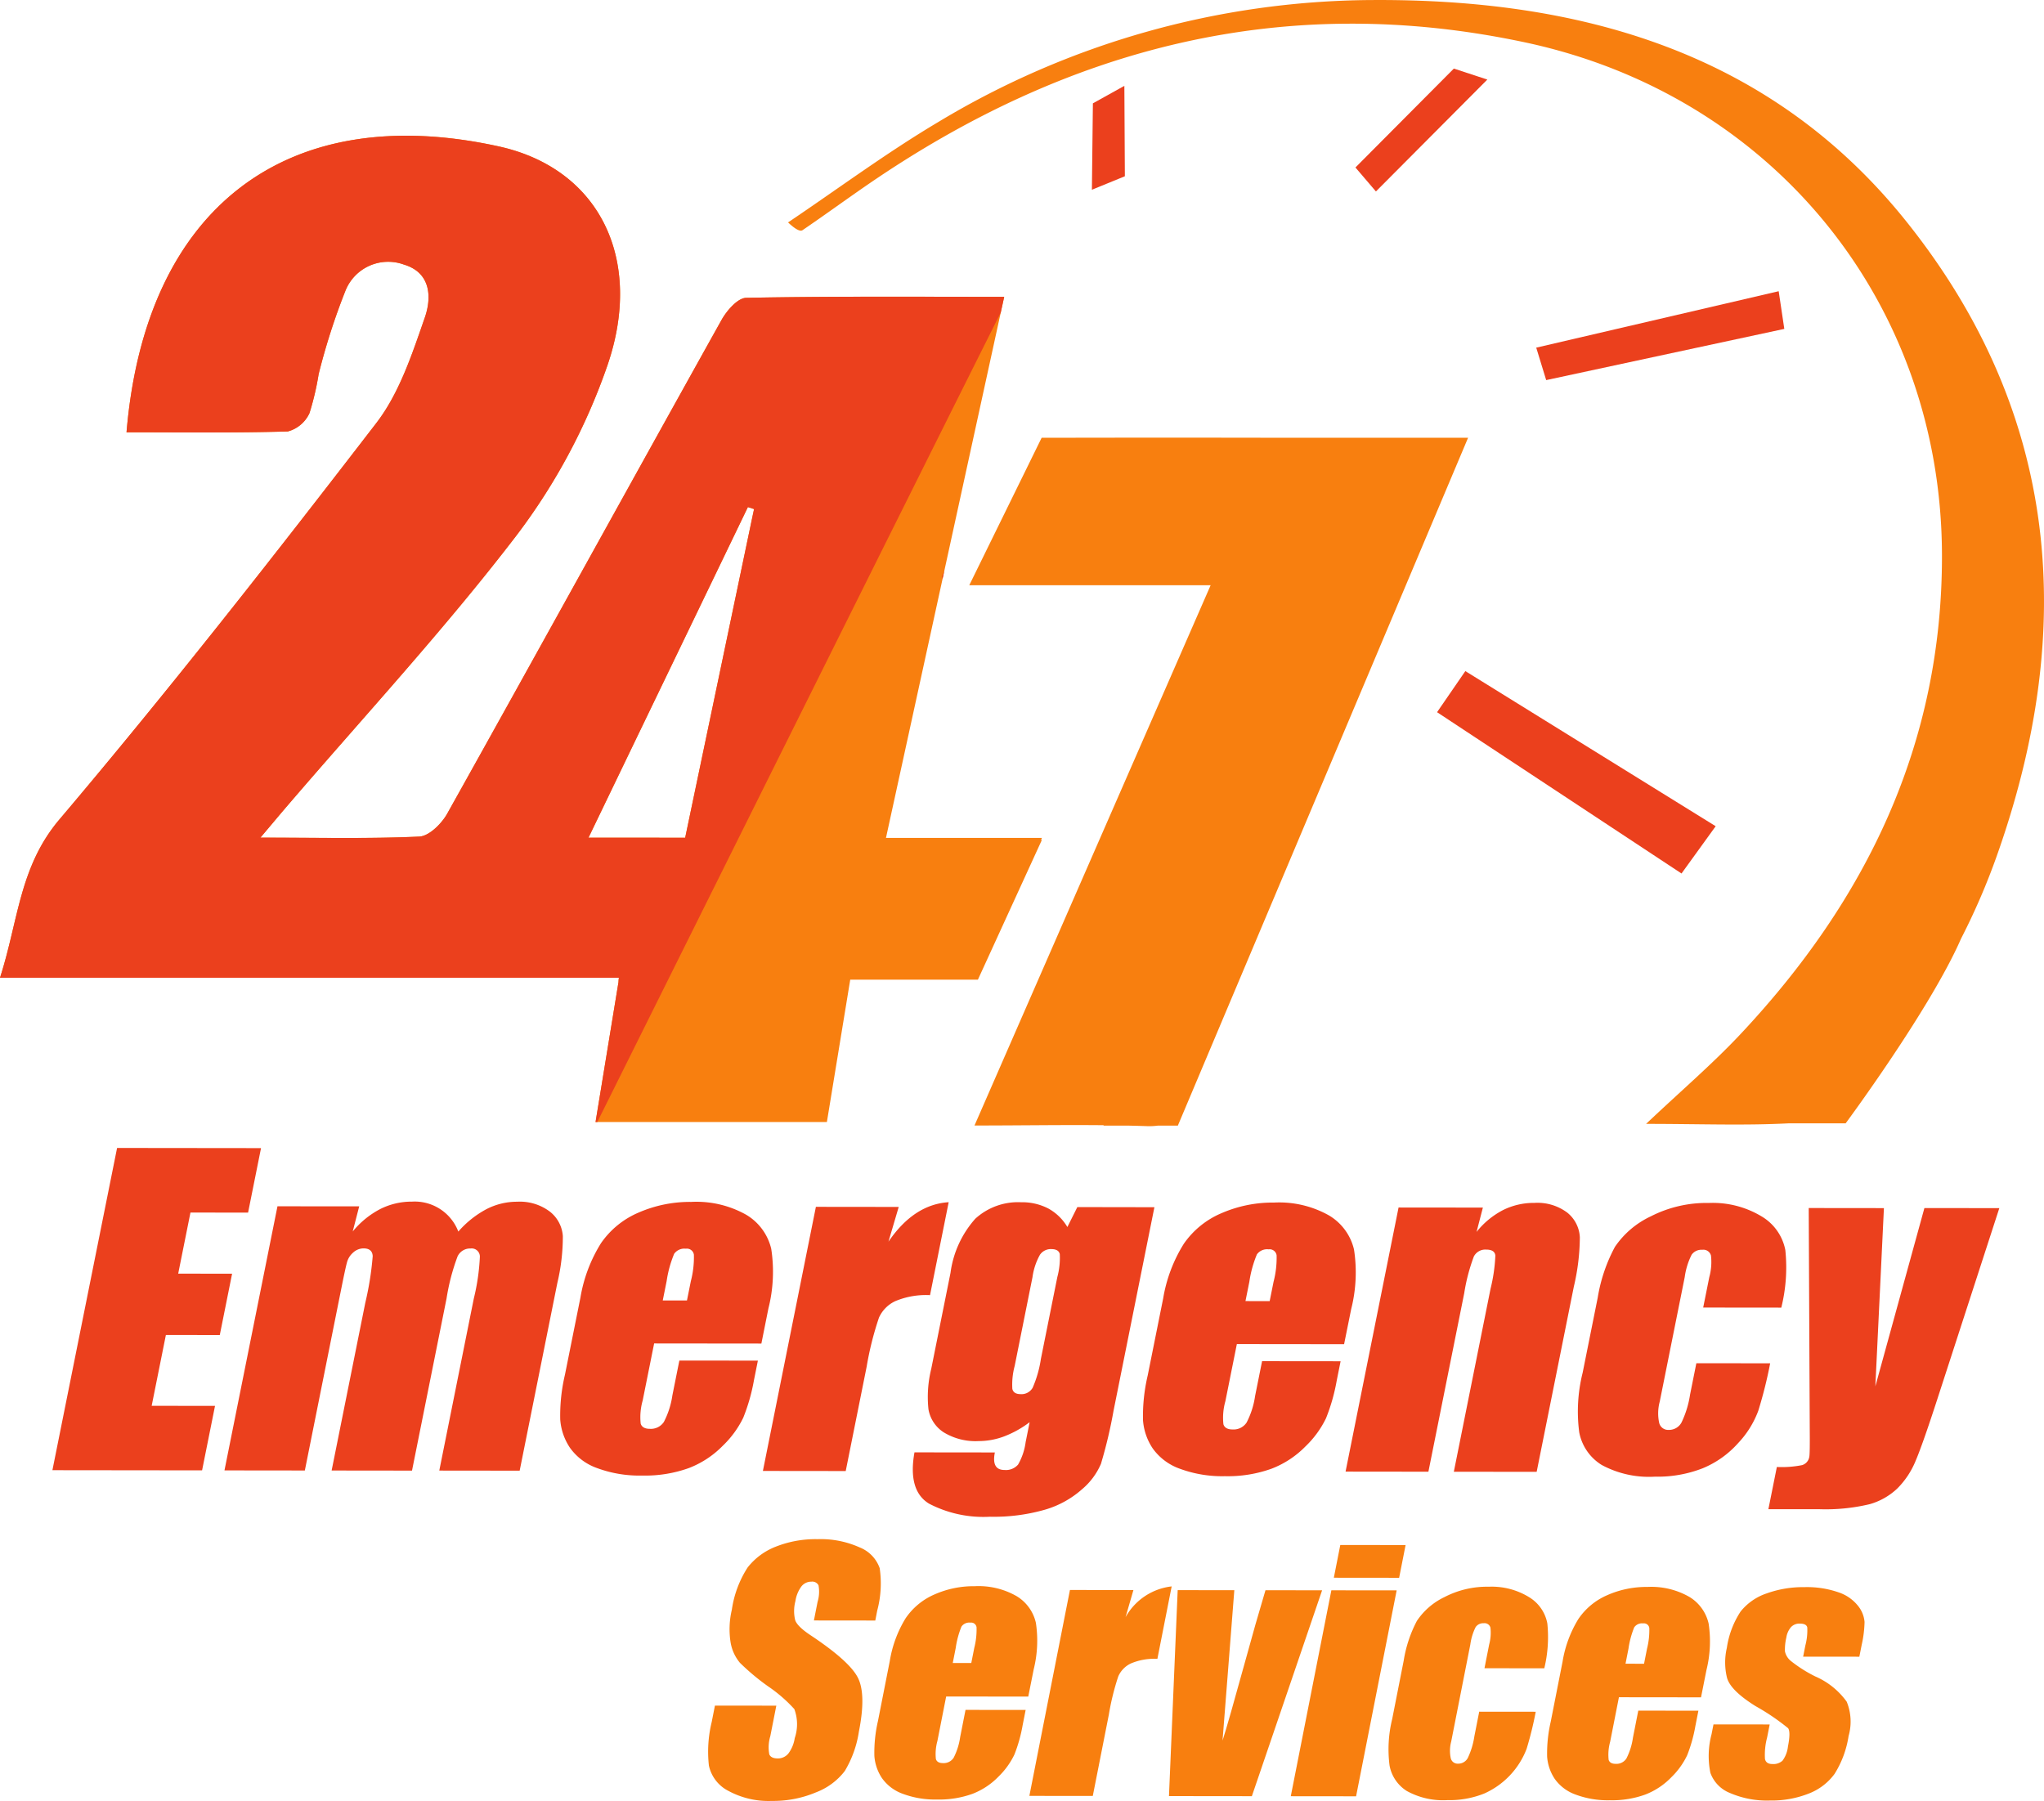 <svg id="Layer_1" data-name="Layer 1" xmlns="http://www.w3.org/2000/svg" viewBox="0 0 178.227 157.047">
  <defs>
    <style>
      .cls-1 {
        fill: #eb401d;
      }

      .cls-2 {
        fill: #f87f0f;
      }
    </style>
  </defs>
  <title>24-hr-emergency</title>
  <g>
    <path class="cls-1" d="M240.078,173.943l-2.979,4.123L215.784,164l2.465-3.584Z" transform="translate(-90.479 -101.894)"/>
    <path class="cls-2" d="M181.332,174.96h-13.6l10.308-47.181c-7.678,0-15.091-.057-22.5.088-.74.014-1.693,1.117-2.15,1.936-7.994,14.335-15.908,28.715-23.915,43.044-.489.875-1.578,1.957-2.431,2-4.357.2-8.729.093-13.858.093,1.1-1.3,1.648-1.961,2.209-2.616,6.738-7.866,13.8-15.487,20.088-23.695a53.359,53.359,0,0,0,7.954-14.851c3.212-9.327-.735-17.187-9.442-19.11-18.354-4.053-30.818,5.175-32.483,24.924,4.7,0,9.383.065,14.062-.073a2.9,2.9,0,0,0,1.892-1.6,24.149,24.149,0,0,0,.8-3.408,57.346,57.346,0,0,1,2.316-7.217,4.01,4.01,0,0,1,5.119-2.327c2.4.717,2.407,2.933,1.823,4.611-1.109,3.19-2.22,6.6-4.237,9.216-9,11.688-18.1,23.313-27.629,34.564-3.484,4.113-3.572,8.815-5.178,13.8h53.964a2.976,2.976,0,0,0-.035.378l-2,12.2H162.58l2.036-12.412h11.132l5.585-12.2-.088.029Zm-39.54-.015,2.616-5.428,1.388-2.88,2.784-5.774,3.483-7.224,3.628-7.525.539.174-.154.716-5.853,27.942Z" transform="translate(-90.479 -101.894)"/>
    <path class="cls-2" d="M218.489,140.068H201.711q-9.382-.018-18.763,0c-.025,0-.054,0-.081,0h-1.561l-6.312,12.862H196.04l-20.59,47.112c3.963,0,7.647-.062,11.256-.026v.038h2.252c.517.012,1.034.026,1.551.044a5.605,5.605,0,0,0,.916-.044h1.756Z" transform="translate(-90.479 -101.894)"/>
    <path class="cls-2" d="M256.714,121.221c-11.872-14.855-28.561-19.465-46.771-19.323A73.951,73.951,0,0,0,172.3,112.53c-4.511,2.68-8.746,5.826-13.107,8.76.709.663,1.077.8,1.263.676,1.927-1.312,3.81-2.688,5.732-4.008,17.4-11.945,36.317-16.832,57.272-12.368,21.578,4.6,36.294,22.688,36.349,44.682.041,16.452-6.563,30.1-17.615,41.852-2.39,2.541-5.058,4.821-8.186,7.777,4.609,0,8.555.154,12.43-.048h4.972s7.389-9.976,10.066-16.112a58.836,58.836,0,0,0,3.1-7.171C271.617,156.755,270.071,137.934,256.714,121.221Z" transform="translate(-90.479 -101.894)"/>
    <polygon class="cls-1" points="134.82 33.146 133.952 30.316 155.093 25.395 155.583 28.681 134.82 33.146"/>
    <polygon class="cls-1" points="95.295 9.011 98.039 7.486 98.083 15.37 95.208 16.546 95.295 9.011"/>
    <polygon class="cls-1" points="126.769 5.98 118.188 14.605 119.974 16.696 129.688 6.939 126.769 5.98"/>
    <g>
      <path class="cls-1" d="M100.688,202l12.551.014-1.129,5.624-5.024-.005-1.069,5.328,4.7.005-1.073,5.346-4.7-.005-1.24,6.179,5.524.006-1.128,5.623L95.049,230.1Z" transform="translate(-90.479 -101.894)"/>
      <path class="cls-1" d="M121.8,207.092l-.565,2.191a7.693,7.693,0,0,1,2.395-1.954,6.084,6.084,0,0,1,2.777-.649,4.071,4.071,0,0,1,4.036,2.612,8.616,8.616,0,0,1,2.449-1.954,5.789,5.789,0,0,1,2.67-.649,4.341,4.341,0,0,1,2.874.871,2.966,2.966,0,0,1,1.12,2.128,17.48,17.48,0,0,1-.48,4.087l-3.284,16.367-7.009-.008,3.012-15.013a18.722,18.722,0,0,0,.527-3.653.714.714,0,0,0-.815-.7,1.2,1.2,0,0,0-1.132.693,18.668,18.668,0,0,0-.958,3.662l-3.012,15.013-7.009-.008,2.936-14.631a26.863,26.863,0,0,0,.645-4.061q-.034-.677-.8-.678a1.337,1.337,0,0,0-.894.355,1.714,1.714,0,0,0-.55.867q-.139.513-.473,2.178l-3.2,15.968-7.008-.008,4.621-23.031Z" transform="translate(-90.479 -101.894)"/>
      <path class="cls-1" d="M156.868,219.056l-9.351-.01-1,4.981a5.273,5.273,0,0,0-.172,2.014q.142.452.8.452a1.36,1.36,0,0,0,1.22-.6,7.258,7.258,0,0,0,.742-2.317l.609-3.037,6.847.007-.341,1.7a16.488,16.488,0,0,1-.935,3.279,8.587,8.587,0,0,1-1.787,2.446,8.294,8.294,0,0,1-2.975,1.95,11.31,11.31,0,0,1-4.055.647,10.647,10.647,0,0,1-3.912-.646,4.921,4.921,0,0,1-2.373-1.765,5.076,5.076,0,0,1-.856-2.465,15.452,15.452,0,0,1,.41-3.914l1.348-6.717a12.993,12.993,0,0,1,1.8-4.763,7.578,7.578,0,0,1,3.29-2.67,11.206,11.206,0,0,1,4.584-.924,8.84,8.84,0,0,1,4.79,1.125,4.705,4.705,0,0,1,2.176,2.97,13.068,13.068,0,0,1-.247,5.2Zm-6.489-3.756.338-1.684a8.256,8.256,0,0,0,.266-2.308.615.615,0,0,0-.7-.522,1.091,1.091,0,0,0-1.019.441,9.97,9.97,0,0,0-.658,2.387l-.338,1.684Z" transform="translate(-90.479 -101.894)"/>
      <path class="cls-1" d="M168.843,207.143l-.894,3.028q2.226-3.252,5.25-3.44l-1.626,8.105a6.9,6.9,0,0,0-3.019.518,2.9,2.9,0,0,0-1.435,1.448,27.623,27.623,0,0,0-1.073,4.277l-1.825,9.095L157,230.166l4.621-23.031Z" transform="translate(-90.479 -101.894)"/>
      <path class="cls-1" d="M191.138,207.167,187.578,224.9a41.383,41.383,0,0,1-1.1,4.643,5.967,5.967,0,0,1-1.653,2.221,8.392,8.392,0,0,1-3.246,1.784,16.184,16.184,0,0,1-4.781.611,10.265,10.265,0,0,1-5.314-1.143q-1.864-1.139-1.267-4.471l7.009.008q-.307,1.528.838,1.528a1.4,1.4,0,0,0,1.184-.468,5.3,5.3,0,0,0,.662-1.963l.349-1.737a8.949,8.949,0,0,1-2.206,1.233,6.321,6.321,0,0,1-2.238.415,5.317,5.317,0,0,1-3.056-.767,2.993,2.993,0,0,1-1.323-2.006,10.243,10.243,0,0,1,.244-3.533l1.679-8.365a8.826,8.826,0,0,1,2.163-4.72,5.522,5.522,0,0,1,3.99-1.436,4.962,4.962,0,0,1,2.368.542,4.376,4.376,0,0,1,1.669,1.619l.868-1.739Zm-8.467,6.1a6.451,6.451,0,0,0,.216-2.013q-.1-.435-.744-.435a1.147,1.147,0,0,0-.984.493,5.537,5.537,0,0,0-.651,1.953l-1.553,7.741a6.242,6.242,0,0,0-.205,2q.1.461.73.461a1.116,1.116,0,0,0,1.041-.555,9.965,9.965,0,0,0,.719-2.517Z" transform="translate(-90.479 -101.894)"/>
      <path class="cls-1" d="M207.678,219.111l-9.351-.01-1,4.981a5.273,5.273,0,0,0-.172,2.014q.142.452.8.452a1.36,1.36,0,0,0,1.22-.6,7.258,7.258,0,0,0,.742-2.317l.609-3.037,6.847.007-.341,1.7a16.488,16.488,0,0,1-.935,3.279,8.587,8.587,0,0,1-1.787,2.446,8.294,8.294,0,0,1-2.975,1.95,11.31,11.31,0,0,1-4.055.647,10.647,10.647,0,0,1-3.912-.646A4.921,4.921,0,0,1,191,228.215a5.076,5.076,0,0,1-.856-2.465,15.452,15.452,0,0,1,.41-3.914l1.348-6.717a12.993,12.993,0,0,1,1.8-4.763,7.578,7.578,0,0,1,3.29-2.67,11.206,11.206,0,0,1,4.584-.924,8.84,8.84,0,0,1,4.79,1.125,4.705,4.705,0,0,1,2.176,2.97,13.068,13.068,0,0,1-.247,5.2Zm-6.489-3.756.338-1.684a8.256,8.256,0,0,0,.266-2.308.615.615,0,0,0-.7-.522,1.091,1.091,0,0,0-1.019.441,9.97,9.97,0,0,0-.658,2.387l-.338,1.684Z" transform="translate(-90.479 -101.894)"/>
      <path class="cls-1" d="M219.779,207.2l-.551,2.121a7.149,7.149,0,0,1,2.3-1.9,6.028,6.028,0,0,1,2.747-.631,4.334,4.334,0,0,1,2.869.854,2.944,2.944,0,0,1,1.09,2.145,19.224,19.224,0,0,1-.526,4.313l-3.239,16.141-7.223-.008,3.2-15.95a14.693,14.693,0,0,0,.421-2.9q-.056-.522-.789-.522a1.125,1.125,0,0,0-1.086.6,16.121,16.121,0,0,0-.839,3.2l-3.124,15.569-7.223-.008,4.621-23.031Z" transform="translate(-90.479 -101.894)"/>
      <path class="cls-1" d="M245.8,215.924l-6.811-.007.533-2.655a4.963,4.963,0,0,0,.145-1.883.684.684,0,0,0-.759-.5,1.05,1.05,0,0,0-.928.433,6.138,6.138,0,0,0-.6,1.943l-2.18,10.865a3.929,3.929,0,0,0-.049,1.849.8.8,0,0,0,.824.617,1.235,1.235,0,0,0,1.121-.641,8.518,8.518,0,0,0,.747-2.43l.55-2.743,6.436.007a38.447,38.447,0,0,1-1.036,4.14,8.3,8.3,0,0,1-1.766,2.828,8.424,8.424,0,0,1-3.076,2.184,10.805,10.805,0,0,1-4.171.733,8.67,8.67,0,0,1-4.641-1.021,4.279,4.279,0,0,1-1.959-2.849,13.926,13.926,0,0,1,.3-5.2l1.313-6.543a14.131,14.131,0,0,1,1.5-4.426,7.756,7.756,0,0,1,3.127-2.661,10.672,10.672,0,0,1,5.062-1.167,8.234,8.234,0,0,1,4.594,1.168,4.371,4.371,0,0,1,2.075,2.936A14.571,14.571,0,0,1,245.8,215.924Z" transform="translate(-90.479 -101.894)"/>
      <path class="cls-1" d="M264.81,207.248l-5.407,16.66q-1.284,3.957-1.9,5.4a7.334,7.334,0,0,1-1.577,2.377,5.78,5.78,0,0,1-2.413,1.377,16.535,16.535,0,0,1-4.459.438l-4.38,0,.738-3.68a9.026,9.026,0,0,0,2.2-.162.9.9,0,0,0,.631-.737q.056-.277.037-2.413l-.089-19.269,6.557.007L254,222.79l4.278-15.549Z" transform="translate(-90.479 -101.894)"/>
    </g>
    <g>
      <path class="cls-2" d="M166.8,243.21l-5.352-.006.32-1.623a3.04,3.04,0,0,0,.08-1.448.615.615,0,0,0-.623-.312,1.086,1.086,0,0,0-.87.419,2.844,2.844,0,0,0-.518,1.272,3.386,3.386,0,0,0-.025,1.653q.177.556,1.364,1.341,3.4,2.262,4.117,3.711t.079,4.669a9.372,9.372,0,0,1-1.234,3.45,5.717,5.717,0,0,1-2.509,1.858,9.569,9.569,0,0,1-3.844.747A7.351,7.351,0,0,1,154,258.07a3.245,3.245,0,0,1-1.708-2.208,10.909,10.909,0,0,1,.243-3.8l.283-1.434,5.352.006-.525,2.665a3.348,3.348,0,0,0-.086,1.583q.156.353.732.353a1.167,1.167,0,0,0,.943-.445,2.983,2.983,0,0,0,.542-1.326,3.771,3.771,0,0,0-.035-2.531,12.8,12.8,0,0,0-2.3-1.992,19.939,19.939,0,0,1-2.445-2.046,3.734,3.734,0,0,1-.81-1.761,7.364,7.364,0,0,1,.107-2.869,9.18,9.18,0,0,1,1.375-3.68,5.764,5.764,0,0,1,2.46-1.818,9.4,9.4,0,0,1,3.633-.652,8.265,8.265,0,0,1,3.685.722,3.022,3.022,0,0,1,1.738,1.808,9.178,9.178,0,0,1-.216,3.7Z" transform="translate(-90.479 -101.894)"/>
      <path class="cls-2" d="M180.139,249.843l-7.159-.008-.765,3.884a4.184,4.184,0,0,0-.131,1.57q.108.352.615.353a1.035,1.035,0,0,0,.934-.466,5.731,5.731,0,0,0,.568-1.806l.467-2.368,5.242.006-.261,1.326a13.035,13.035,0,0,1-.716,2.557,6.693,6.693,0,0,1-1.368,1.907,6.341,6.341,0,0,1-2.278,1.52,8.518,8.518,0,0,1-3.1.5,8.019,8.019,0,0,1-2.995-.5,3.775,3.775,0,0,1-1.817-1.376,4,4,0,0,1-.655-1.922,12.261,12.261,0,0,1,.314-3.052l1.032-5.237a10.243,10.243,0,0,1,1.375-3.713,5.825,5.825,0,0,1,2.519-2.082,8.446,8.446,0,0,1,3.51-.72,6.671,6.671,0,0,1,3.667.877,3.665,3.665,0,0,1,1.666,2.316,10.371,10.371,0,0,1-.189,4.054Zm-4.968-2.929.259-1.313a6.551,6.551,0,0,0,.2-1.8.472.472,0,0,0-.536-.407.83.83,0,0,0-.78.344,7.882,7.882,0,0,0-.5,1.861l-.259,1.313Z" transform="translate(-90.479 -101.894)"/>
      <path class="cls-2" d="M189.307,240.555l-.684,2.361a5.278,5.278,0,0,1,4.02-2.682l-1.245,6.319a5.2,5.2,0,0,0-2.311.4,2.245,2.245,0,0,0-1.1,1.129,21.857,21.857,0,0,0-.822,3.335l-1.4,7.091-5.53-.006,3.538-17.957Z" transform="translate(-90.479 -101.894)"/>
      <path class="cls-2" d="M205.76,240.574l-6.125,17.954-7.227-.008.76-17.96,4.938.005-1.027,13.114q.468-1.446,2.012-7.047.851-3.126,1.731-6.064Z" transform="translate(-90.479 -101.894)"/>
      <path class="cls-2" d="M213.04,236.629l-.563,2.855-5.694-.006.563-2.855Zm-.779,3.952-3.538,17.957-5.694-.006,3.538-17.957Z" transform="translate(-90.479 -101.894)"/>
      <path class="cls-2" d="M225.134,247.376l-5.215-.006.408-2.07a3.938,3.938,0,0,0,.111-1.468.524.524,0,0,0-.581-.386.8.8,0,0,0-.71.338,4.847,4.847,0,0,0-.463,1.515l-1.669,8.471a3.118,3.118,0,0,0-.038,1.441.614.614,0,0,0,.631.481.943.943,0,0,0,.858-.5,6.728,6.728,0,0,0,.572-1.894l.421-2.138,4.928.005a30.427,30.427,0,0,1-.793,3.228,7,7,0,0,1-3.707,3.907,8.14,8.14,0,0,1-3.193.572,6.541,6.541,0,0,1-3.553-.8,3.337,3.337,0,0,1-1.5-2.221,11.052,11.052,0,0,1,.231-4.054l1.005-5.1a11.153,11.153,0,0,1,1.146-3.451,5.97,5.97,0,0,1,2.394-2.074,8.05,8.05,0,0,1,3.876-.91,6.217,6.217,0,0,1,3.517.911,3.408,3.408,0,0,1,1.589,2.289A11.564,11.564,0,0,1,225.134,247.376Z" transform="translate(-90.479 -101.894)"/>
      <path class="cls-2" d="M238.8,249.908l-7.159-.008-.765,3.884a4.184,4.184,0,0,0-.131,1.57q.108.352.615.353a1.035,1.035,0,0,0,.934-.466,5.731,5.731,0,0,0,.568-1.806l.467-2.368,5.242.006-.261,1.326a13.035,13.035,0,0,1-.716,2.557,6.693,6.693,0,0,1-1.368,1.907,6.341,6.341,0,0,1-2.278,1.52,8.518,8.518,0,0,1-3.1.5,8.019,8.019,0,0,1-2.995-.5,3.775,3.775,0,0,1-1.817-1.376,4,4,0,0,1-.655-1.922,12.261,12.261,0,0,1,.314-3.052l1.032-5.237a10.243,10.243,0,0,1,1.375-3.713A5.825,5.825,0,0,1,230.62,241a8.446,8.446,0,0,1,3.51-.72,6.671,6.671,0,0,1,3.667.877,3.665,3.665,0,0,1,1.666,2.316,10.371,10.371,0,0,1-.189,4.054Zm-4.968-2.929.259-1.313a6.551,6.551,0,0,0,.2-1.8.472.472,0,0,0-.536-.407.83.83,0,0,0-.78.344,7.882,7.882,0,0,0-.5,1.861l-.259,1.313Z" transform="translate(-90.479 -101.894)"/>
      <path class="cls-2" d="M252.605,246.365l-4.9-.005.192-.974a5.118,5.118,0,0,0,.167-1.577q-.078-.332-.653-.332a1,1,0,0,0-.758.3,1.792,1.792,0,0,0-.413.913,4.548,4.548,0,0,0-.122,1.211,1.474,1.474,0,0,0,.531.847,11.749,11.749,0,0,0,2.125,1.342,6.59,6.59,0,0,1,2.73,2.2,4.583,4.583,0,0,1,.163,2.992,8.666,8.666,0,0,1-1.227,3.308,5.03,5.03,0,0,1-2.262,1.716,8.811,8.811,0,0,1-3.37.6,8.131,8.131,0,0,1-3.479-.654,2.972,2.972,0,0,1-1.713-1.761,7.382,7.382,0,0,1,.1-3.357l.171-.866,4.9.005-.224,1.136a5.868,5.868,0,0,0-.186,1.881q.1.433.647.434a1.189,1.189,0,0,0,.879-.29,2.528,2.528,0,0,0,.474-1.224q.253-1.286.016-1.611a19.6,19.6,0,0,0-2.838-1.925q-2.17-1.355-2.486-2.459a5.593,5.593,0,0,1-.018-2.619,7.83,7.83,0,0,1,1.2-3.172,4.9,4.9,0,0,1,2.261-1.575,9.383,9.383,0,0,1,3.306-.551,8.387,8.387,0,0,1,2.984.457,3.629,3.629,0,0,1,1.708,1.2,2.565,2.565,0,0,1,.549,1.381,10.035,10.035,0,0,1-.248,1.99Z" transform="translate(-90.479 -101.894)"/>
    </g>
    <g>
      <path class="cls-1" d="M172.612,152.2l.053.172.162-.742Z" transform="translate(-90.479 -101.894)"/>
      <path class="cls-1" d="M144.408,187.536l-2,12.2h.154c6.185-12.433,28.311-56.9,35.177-70.587l.3-1.371c-7.678,0-15.092-.057-22.5.088-.74.014-1.693,1.117-2.15,1.936-7.994,14.335-15.908,28.715-23.915,43.044-.489.875-1.577,1.957-2.431,2-4.357.2-8.729.093-13.858.093,1.1-1.3,1.648-1.961,2.209-2.616,6.738-7.866,13.8-15.487,20.088-23.695a53.359,53.359,0,0,0,7.954-14.851c3.212-9.327-.735-17.187-9.442-19.11-18.354-4.053-30.818,5.175-32.483,24.924,4.7,0,9.383.065,14.062-.073a2.9,2.9,0,0,0,1.892-1.6,24.15,24.15,0,0,0,.8-3.408,57.346,57.346,0,0,1,2.316-7.217,4.01,4.01,0,0,1,5.119-2.327c2.4.717,2.407,2.933,1.823,4.611-1.109,3.19-2.22,6.6-4.237,9.216-9,11.688-18.1,23.313-27.629,34.564-3.484,4.113-3.572,8.815-5.178,13.8h53.964A2.963,2.963,0,0,0,144.408,187.536Zm-2.616-12.591,2.616-5.428,1.388-2.88,2.784-5.774,3.483-7.224,3.628-7.525.539.174-.154.716-5.853,27.942Z" transform="translate(-90.479 -101.894)"/>
    </g>
  </g>
</svg>
